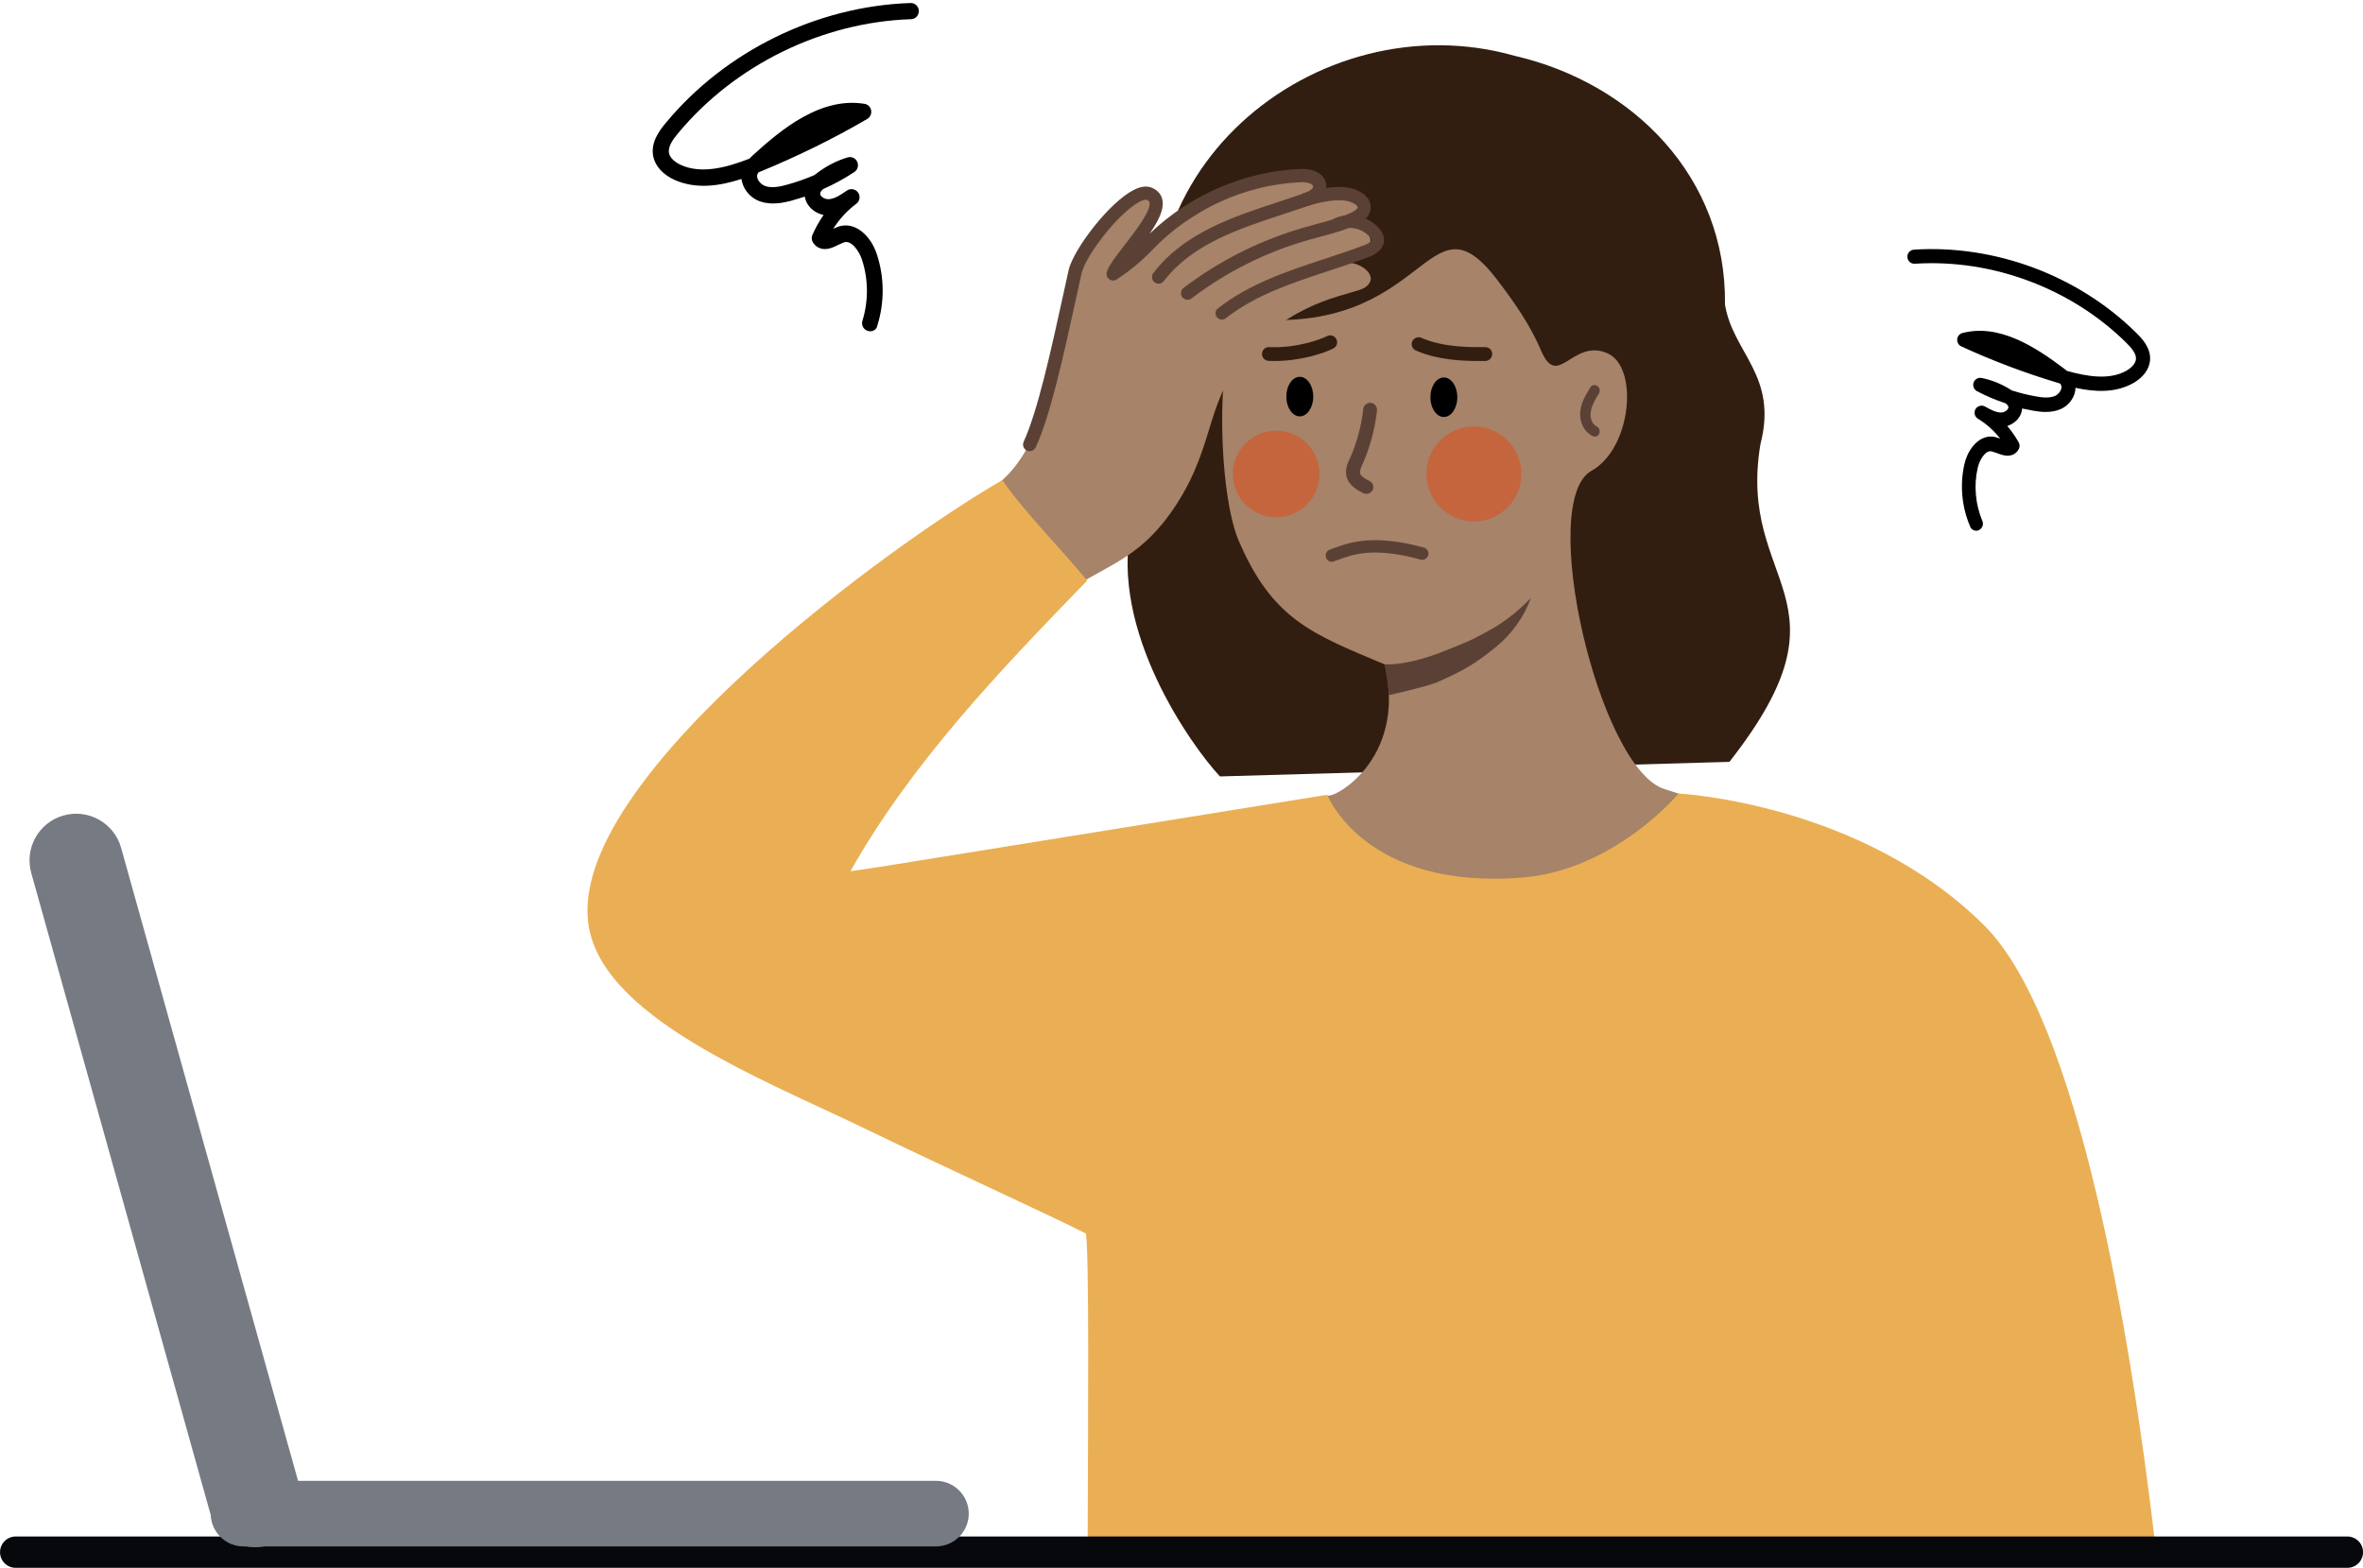 <?xml version="1.0" encoding="UTF-8"?><svg xmlns="http://www.w3.org/2000/svg" xmlns:xlink="http://www.w3.org/1999/xlink" height="2237.6" preserveAspectRatio="xMidYMid meet" version="1.0" viewBox="298.6 232.1 3372.2 2237.6" width="3372.2" zoomAndPan="magnify"><g><g id="change1_2"><path d="M2766.6,1319.4c185-235.7,10.3-250.4,44.3-453.4c25.3-98-39-129.5-50.6-199.1 c2.5-181.4-130.7-316-300.4-355.2c-280.7-79.6-593.5,167.6-493,497.4c18.6,64.1-36.2,92.3-53.8,174.5 c-31.6,148,85.3,312.4,126.4,356.6" fill="#321e10"/></g><g id="change2_1"><path d="M2674.3,1358.4c-94.3-29.2-182.6-411.2-104.4-454.5c57.1-31.7,67.9-148.4,22.3-167.8 c-49.7-21.2-70.3,52.2-94.1-3.1c-9.4-21.7-23.6-50.7-63.3-102.2c-101.5-131.5-95.9,83.4-359.3,55.7 c-42.2,10.8-41.3,235.9-10.5,314.1c48.7,115.8,105.7,136,209.8,179.8c32.7,139.5-79.5,195.2-81.9,186.3 c58.3,217.4,419,186.2,525.3,5.6L2674.3,1358.4z" fill="#a68369"/></g><g id="change3_1"><path d="M1506.2,1386.2c-13.5,25.9-18.2,55.7-13.2,84.1" fill="#f8dfd8"/></g><g id="change4_1"><path d="M1492.8,1476.9c-3.1,0-5.9-2.3-6.5-5.4c-5.2-29.7-0.2-61.1,13.9-88.2c1.7-3.2,5.6-4.5,8.8-2.8 s4.5,5.6,2.8,8.8c-12.8,24.6-17.3,53-12.6,80c0.7,3.6-1.8,7-5.4,7.6C1493.6,1476.9,1493.2,1476.9,1492.8,1476.9z" fill="#e0a497"/></g><g id="change5_1"><path d="M2274.5,1180.1c26.6,1.3,60-8.7,84.1-18.4c33.3-13.3,38.2-15.2,51.3-22.4 c13.1-7.2,40.1-19.1,73.3-53.7c-8.6,24.9-26.9,51.3-49.4,69.5c-28.9,23.5-44,32.6-79.4,48.5c-13.5,6.1-24.7,8.6-55,16.2 c-5,1.2-18.8,4.4-18.8,4.4S2280,1210.4,2274.5,1180.1" fill="#5b4135"/></g><g id="change6_2"><ellipse cx="2153.5" cy="798.1" rx="19.2" ry="28.2"/></g><g id="change6_3"><ellipse cx="2359.1" cy="799" rx="19.2" ry="28.2"/></g><g id="change5_2"><path d="M2248.5,936.9c-1.5,0-3-0.4-4.4-1c-7.2-3.7-20.9-10.4-24.1-24.5c-2-9.6,1.7-17.9,4.7-24.5l0.4-0.7 c9.8-22.1,16.2-45.8,19-70.5c0.7-5.4,5.5-9.2,10.9-8.7c5.4,0.7,9.2,5.5,8.7,10.9c-3,26.8-10,52.5-20.5,76.4l-0.4,0.7 c-2,4.7-4,9.2-3.4,12.4c1,4.2,7,7.9,13.6,11.1c4.9,2.3,6.9,8.5,4.4,13.2C2255.7,934.9,2252.2,936.9,2248.5,936.9z" fill="#5b4135"/></g><g id="change5_3"><path d="M2199.3,1033.9c-3.7,0-7.1-2.3-8.4-6.1c-1.5-4.7,0.9-9.7,5.6-11.3c2-0.6,3.9-1.4,6.2-2.3 c20.9-7.6,55.4-20.5,127.9-0.6c4.7,1.4,7.6,6.2,6.2,10.9c-1.4,4.7-6.2,7.6-10.9,6.2c-66.8-18.4-97.1-7.3-117.2,0.2 c-2.3,0.9-4.6,1.7-6.7,2.4C2201.1,1033.7,2200.2,1033.9,2199.3,1033.9z" fill="#5b4135"/></g><g id="change5_4"><path d="M2577.2,840.7c-6.9-3.5-9.3-12.1-8.6-19.2c0.8-9.9,6.3-18.9,11.7-27.6l0.2-0.4 c1.5-2.4,1.5-5.3,0.2-7.7c-1.4-2.5-3.9-4.1-6.7-4.2c-2.3-0.1-4.5,1.2-5.9,3.4c-6.9,11.4-14.8,24.2-14.5,39 c0.2,13.5,6.8,24.9,17.7,30.4c1.1,0.6,2.2,0.8,3.3,0.8c2.5,0,4.8-1.4,6.1-3.9C2582.2,847.8,2581.5,842.9,2577.2,840.7z" fill="#5b4135"/></g><g id="change7_1"><circle cx="2402" cy="908.5" fill="#c5653e" r="67.8"/></g><g id="change7_2"><circle cx="2119.8" cy="908.5" fill="#c5653e" r="61.8"/></g><g id="change2_2"><path d="M1694.9,939.9c140.2-65.8,93.7-322.5,183.9-399.8c145.2-106.6,15.5,79.5,15.5,79.5 s158.9-139.4,260.8-137.2c13-3.5,18.4,11.6,26.2,21.4c16.4,14,44,1.9,58.9,18.4c7.2,7.9,5.3,24.3-5,25.9 c31.9,29,20.9,34.3-9.3,59.1c18.7,2.3,40.6,20.4,21.6,34.6c-15.8,11.4-93.4,14-164.7,90.2c-65.2,69.6-47.8,131.7-105.9,220.9 c-47,72.1-90.8,82.8-152.1,120.3" fill="#a68369"/></g><g id="change8_1"><path d="M1850.8,2429h1522.7c-34.4-290-108.2-741.7-243.3-876.2c-175.5-174.9-436.1-188.2-436.1-188.2 s-90.9,108.9-222,119.8c-226.2,18.8-279.5-118-279.5-118s-623.4,100.6-625.5,100.8c-0.1,0.1-47.9,7.5-54.8,8.2 c87.4-155,214.3-287.4,337.8-414.7c-34.9-42.7-89.5-97.6-121.1-143.4c-149.1,85.3-610.4,417-591.5,627.2 c12.3,137.6,249.1,227.2,400.8,300.9c103,50,259.5,121.4,310.1,147.2C1853,2029.5,1851.4,2246.9,1850.8,2429z" fill="#eaaf54"/></g><g id="change5_5"><path d="M1993.4,659.9c-2.9,0-5.6-1.3-7.6-3.7c-3.2-4.2-2.3-10.1,1.8-13.2c52.2-39.6,110.6-68.7,173.4-86.6 c5.6-1.6,11.4-3.2,16.9-4.7c17.4-4.7,33.8-9,49.3-16.3c5.3-2.4,9-5.6,8.9-7.7c-0.2-1.8-3.2-4.3-7.7-6.4 c-18.4-8.5-52.2,1.3-63.3,4.5c-5,1.4-10.3-1.4-11.8-6.4c-1.4-5,1.4-10.3,6.4-11.8c22.2-6.4,54.3-13.8,76.5-3.5 c14.3,6.6,18,15.6,18.5,22.1c0.8,10.8-6.4,20.3-19.8,26.4c-16.7,7.9-34.8,12.7-52.2,17.4c-5.5,1.4-11.1,3.1-16.6,4.5 c-60.7,17.2-116.9,45.4-167.3,83.6C1997.3,659.3,1995.3,659.9,1993.4,659.9z" fill="#5b4135"/></g><g id="change5_6"><path d="M1768,876c-1.3,0-2.7-0.3-3.9-0.8c-4.7-2.3-6.8-7.7-4.7-12.6c20.1-43.8,38.8-129,56.8-211.2 c2.6-11.4,5-22.7,7.4-33.8c0-0.2,0-0.2,0-0.3c7.9-30.9,58.1-96.4,92.9-114.1c9.8-5,18.2-6.1,25.3-3.4c10.1,4,14,10.9,15.3,16.1 c3.7,13.8-5,31.2-17.9,49.7c58-55.5,135.6-89,215.1-92.4c17.2-0.8,35.4,6,37,23.2c0.6,7.4-1.9,21.1-25.9,29.6 c-11.3,3.9-23,7.7-34.3,11.4c-64.4,21.1-131.2,43-171.6,95.8c-3.2,4.2-9,5-13.2,1.8s-5-9-1.8-13.2c44-57.5,113.5-80.3,180.6-102.2 c11.3-3.7,22.9-7.6,34-11.4c6.9-2.4,13.7-6.4,13.4-10.1c-0.3-4-9.2-6.3-17.2-6c-79.7,3.4-157.1,38.8-212.8,97.2 c-17.4,18-32.5,29.8-50.1,41.5c-3.4,2.3-7.7,2.1-10.9-0.2c-3.2-2.4-4.5-6.6-3.4-10.5c3.1-9.5,13-22.4,25.6-38.5 c14.3-18.5,38.3-49.3,35.3-60.9c-0.2-0.6-0.6-2.1-4-3.5c-1-0.3-4-0.3-9.7,2.6c-29.8,15.3-76.3,75.5-83.1,101.9 c-2.4,10.9-4.8,22.2-7.4,33.6c-18.2,83.2-37,169.4-58.1,215.1C1774.9,873.9,1771.5,876,1768,876z" fill="#5b4135"/></g><g id="change5_7"><path d="M2042.3,688.2c-2.6,0-5.4-1.2-7.1-3.4c-3.1-3.9-2.5-9.6,1.5-12.6c44.7-35.1,98.8-53,151.1-70.3 c19.3-6.3,39-12.8,57.9-20c6.2-2.3,10.2-5.2,10.2-7.4c0-0.9-0.6-2.5-3.1-4.9c-10.8-11.7-28.7-15.6-42.5-9.2c-4.6,2-9.9,0-12-4.5 c-2-4.5,0-9.9,4.5-12c20.8-9.6,47.5-3.9,63.3,13.4c4.9,5.4,7.5,10.8,7.7,16.3v0.2c0.3,7.5-3.4,17.9-21.7,25 c-19.4,7.4-39.4,14-58.7,20.3c-50.8,16.8-103.5,34-145.6,67.3C2046.1,687.6,2044.1,688.2,2042.3,688.2z" fill="#5b4135"/></g><g id="change1_3"><path d="M2117.3,747.3c-2.7,0-5.5,0-8.4-0.2c-5.4-0.3-9.7-4.9-9.3-10.3c0.3-5.4,4.8-9.7,10.3-9.3 c39.3,1.7,73.6-11.1,82.5-15.7c4.8-2.5,10.8-0.6,13.3,4.3c2.5,4.8,0.6,10.8-4.3,13.3C2186.8,736.9,2153.4,747.3,2117.3,747.3z" fill="#321e10"/></g><g id="change1_1"><path d="M2408.9,747.3c-23.3,0-58.8-1.4-89.8-15c-4.9-2.2-7.3-7.9-5.1-13c2.2-4.9,8.1-7.3,13-5.1 c31.7,13.9,70.3,13.5,91.1,13.3c0,0,0,0,0.2,0c5.4,0,9.8,4.3,9.8,9.8c0,5.4-4.3,9.8-9.8,10 C2415.3,747.3,2412.2,747.3,2408.9,747.3z" fill="#321e10"/></g><g id="change6_4"><path d="M1539.8,704.9c-0.8-0.1-1.8-0.2-2.8-0.6c-6.2-1.8-9.6-8.3-7.6-14.5c8.7-28.1,8.5-59.2-0.7-87.1 c-4.1-12.6-15.3-28.1-25.3-24.8c-2.1,0.7-5,2.1-8,3.4c-5,2.5-10.1,5-15.5,5.9c-8.9,1.5-16.6-1.8-21.2-9.1 c-1.9-3.2-2.3-7.2-0.7-10.8c4.3-9.9,9.7-19.4,15.9-28.4c-7.5-1.6-14.6-5.6-19.5-11.1c-4-4.5-6.5-9.6-7.3-15.1 c-5.7,1.8-11.7,3.7-17.5,5.3c-13.2,3.8-30.3,7.1-46.6,1.5c-10.5-3.8-19.2-12.1-23.5-22.1c-1.3-3.2-2.4-6.6-2.8-9.9 c-31.2,10.2-64.7,15-95.3,1.4h-0.1c-17-7.8-27.8-19.9-30.6-34.1c-3.4-18.7,7.6-34.9,17.8-47c85.1-102.9,215.9-166.9,349.4-171.4 c6.4-0.2,11.8,4.7,11.9,11.2c0.2,6.4-4.7,11.8-11.2,11.9c-127,4.3-251.4,65.2-332.6,163.1c-6.9,8.3-14.4,18.7-12.7,27.8 c1.6,9.1,12.6,15.2,17.3,17.3c29.5,13.1,65.1,3.4,97.4-9.1c1.4-1.2,2.4-2.4,3.6-3.6l0.4-0.4c21.9-20,45.7-40.4,72.2-55.2 c31-17.2,60-23.7,88.1-19.1c4.9,0.7,8.7,4.5,9.5,9.3c0.8,4.9-1.3,9.7-5.4,12.2c-48.7,28.4-100.1,53.6-152.7,75.2 c-0.8,0.3-1.7,0.7-2.6,1.1c-0.7,1-1.4,1.9-1.6,2.7c-0.8,2.1-0.7,4.3,0.5,7c1.8,4.2,5.9,8,10.2,9.7c9.7,3.5,21.9,1,32.3-2 c13.2-3.7,25.8-8.1,38.3-13.5c0.6-0.6,1.4-1.2,2.1-1.6c13.6-10.6,28.9-18.7,45.2-23.6c5.6-1.7,11.5,1,13.8,6.2 c2.5,5.2,0.6,11.6-4.2,14.7c-14.2,9.3-28.9,17.4-44.4,24.2c-2.2,2-4.1,4.2-4.2,6.3c-0.2,1.3,0.2,2.5,1.5,3.9 c2.3,2.7,6.6,4.3,10.1,4.3c9-0.2,18.2-6.6,26.4-12.3c5.1-3.6,12.4-2.3,16,2.7c3.6,5.1,2.6,12.3-2.4,16 c-13.2,9.9-24.3,22-33.1,35.9c2.6-1.1,5.2-2.4,7.9-3.3c24.4-7.8,46.4,14.5,54.5,39.8c10.7,32.6,11,68.4,0.7,101.2 C1549.9,702,1545.1,705.2,1539.8,704.9z"/></g><g id="change6_1"><path d="M3109.8,982.6c-11.7-27.5-14.4-58.6-7.9-87.7c5-22.6,22.1-43.8,43.9-39.1c2.4,0.6,4.8,1.4,7.2,2.2 c-8.8-11.3-19.5-20.9-31.7-28.3c-4.7-2.8-6.2-8.9-3.5-13.7c2.7-4.6,8.8-6.4,13.6-3.7c7.6,4.2,16.1,9,23.9,8.5 c3-0.3,6.6-2.1,8.4-4.6c1-1.3,1.3-2.4,1-3.5c-0.3-1.8-2.1-3.6-4.2-5.1c-14-4.6-27.4-10.3-40.5-17.2c-4.4-2.2-6.6-7.6-4.9-12.3 c1.6-4.7,6.4-7.6,11.4-6.6c14.6,2.9,28.5,8.6,41.2,16.6c0.7,0.3,1.4,0.8,1.9,1.2c11.2,3.6,22.6,6.4,34.3,8.5 c9.3,1.7,20,2.9,28.1-1c3.5-1.8,6.8-5.4,8-9.2c0.8-2.4,0.8-4.3-0.1-6c-0.2-0.7-1-1.4-1.6-2.2c-0.8-0.2-1.6-0.5-2.3-0.7 c-47.5-14.2-94.1-31.8-138.6-52.3c-3.7-1.7-6-5.8-5.7-10.1s3.3-7.8,7.4-8.9c24.1-6.3,49.7-3.2,78,9.1 c24.2,10.6,46.6,26.2,67.3,41.8l0.4,0.3c1.1,0.9,2.2,1.9,3.4,2.8c29,8.1,60.7,13.5,85.1-0.3c3.8-2.2,12.8-8.4,13.5-16.4 s-6.8-16.4-13.4-23c-78.7-78-191.6-120.3-302.1-113.2c-5.6,0.4-10.3-3.8-10.7-9.4c-0.4-5.6,3.8-10.3,9.4-10.7 c116.1-7.4,234.8,37.1,317.5,119c9.9,9.6,20.8,22.8,19.4,39.2c-1.2,12.4-9.5,23.8-23.6,32.1h-0.1c-25.3,14.4-54.7,13-82.7,6.9 c0,2.8-0.6,5.9-1.5,8.8c-3,9-9.8,16.9-18.6,21.1c-13.6,6.3-28.8,4.8-40.5,2.7c-5.2-0.9-10.5-2-15.6-3.1c-0.2,4.7-1.9,9.5-5.1,13.7 c-3.8,5.2-9.6,9.2-16,11.3c6.1,7.3,11.6,15,16.2,23.3c1.7,2.9,1.7,6.4,0.3,9.3c-3.3,6.7-9.7,10.2-17.6,9.7c-4.8-0.3-9.5-2-14-3.8 c-2.7-0.9-5.4-1.8-7.3-2.3c-9-2-17.4,12.4-19.9,23.7c-5.7,25-3.2,52,6.7,75.6c2.2,5.2-0.2,11.2-5.4,13.2c-0.8,0.4-1.6,0.6-2.3,0.8 C3115.6,989.8,3111.1,987.4,3109.8,982.6z"/></g></g><g><path d="M321 2447.3L3648.5 2447.3" fill="none" stroke="#07080c" stroke-linecap="round" stroke-linejoin="round" stroke-miterlimit="10" stroke-width="44.724"/><g id="change9_1"><path d="M680.7,2437.8L680.7,2437.8c-35.4,9.9-72.2-10.7-82.1-46.1L343.2,1478 c-9.9-35.4,10.7-72.2,46.1-82.1l0,0c35.4-9.9,72.2,10.7,82.1,46.1l255.4,913.7C736.9,2391.1,716.1,2427.9,680.7,2437.8z" fill="#767a83"/></g><g id="change9_2"><path d="M1681.1,2392.3L1681.1,2392.3c0,25.8-21,46.8-46.8,46.8H646.1c-25.8,0-46.8-21-46.8-46.8l0,0 c0-25.8,21-46.8,46.8-46.8h988.2C1660.1,2345.5,1681.1,2366.5,1681.1,2392.3z" fill="#767a83"/></g></g></svg>